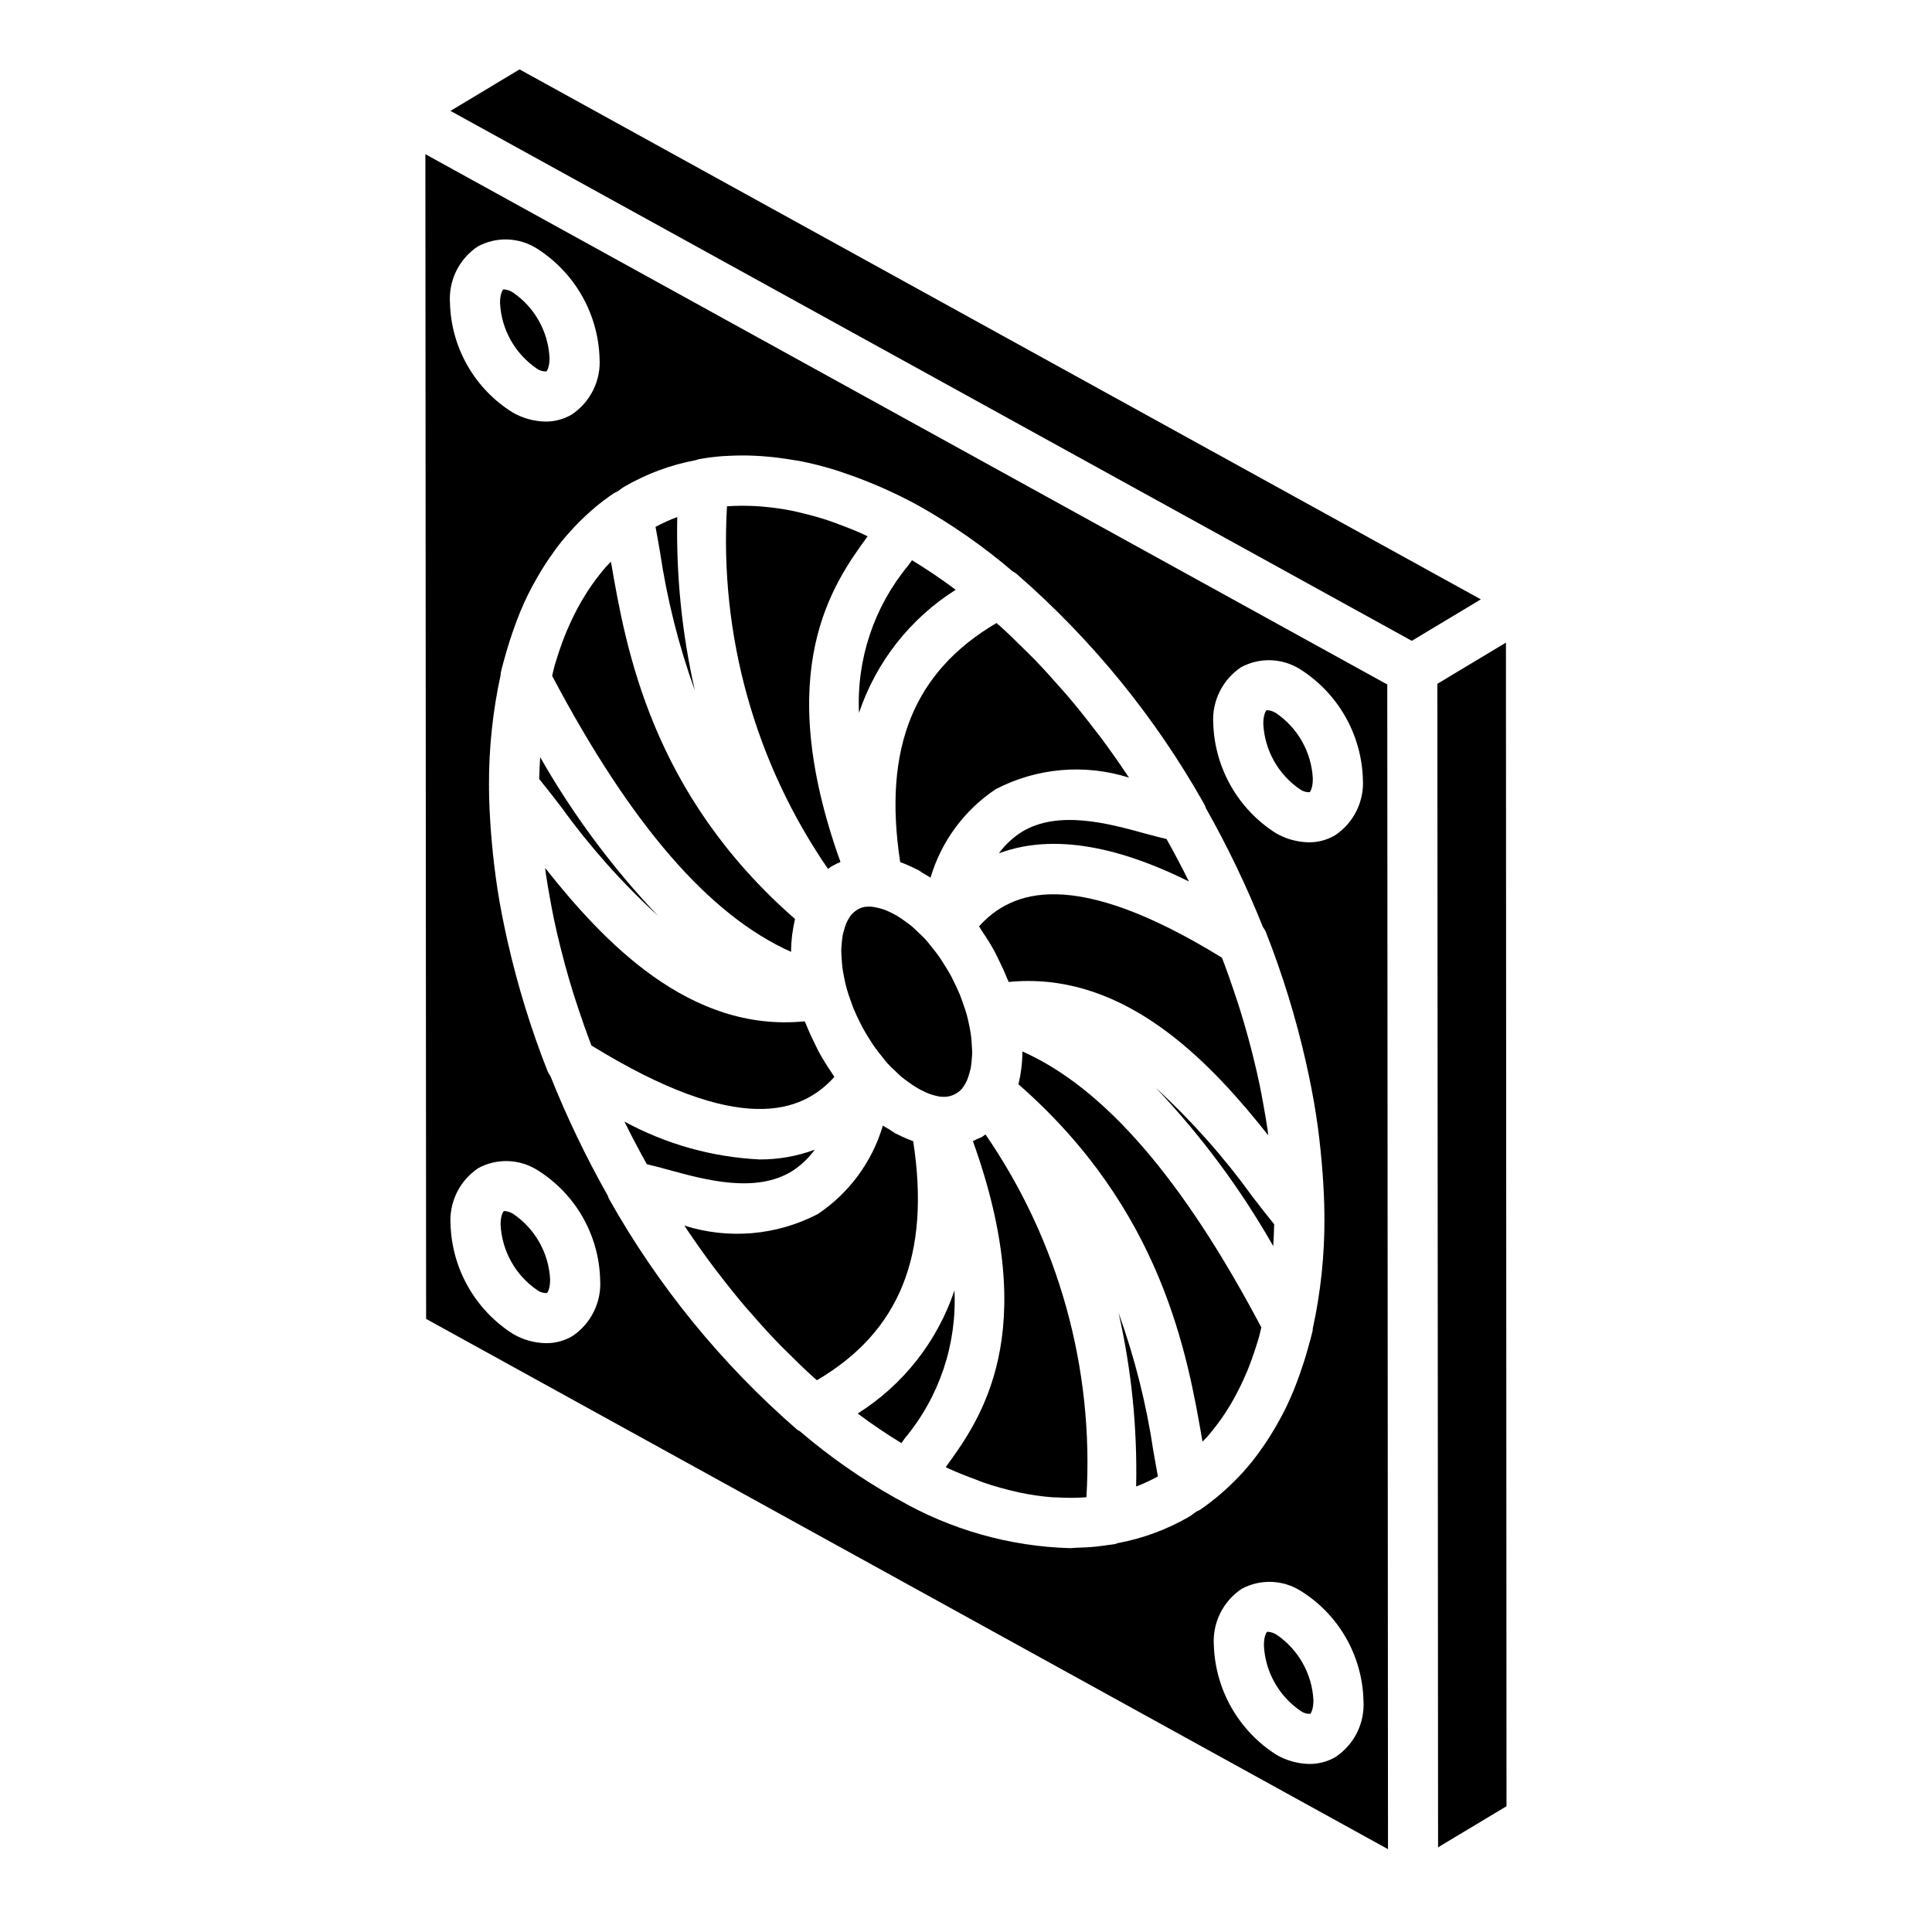 <?xml version="1.0" encoding="UTF-8"?>
<!-- Uploaded to: ICON Repo, www.iconrepo.com, Generator: ICON Repo Mixer Tools -->
<svg fill="#000000" width="800px" height="800px" version="1.1" viewBox="144 144 512 512" xmlns="http://www.w3.org/2000/svg">
 <g>
  <path d="m397.27 300.3c-3.797-2.844-7.66-5.453-11.586-7.836-0.324 0.449-0.621 0.883-0.957 1.344h0.004c-9.094 10.941-13.762 24.895-13.086 39.109 4.531-13.5 13.582-25.02 25.625-32.617z"/>
  <path d="m400.86 415.79c-0.191-0.945-0.387-1.895-0.652-2.844-0.316-1.148-0.723-2.293-1.137-3.441-0.219-0.609-0.418-1.219-0.66-1.824-0.461-1.133-0.996-2.238-1.539-3.344-0.289-0.586-0.559-1.18-0.871-1.758-0.574-1.066-1.215-2.086-1.859-3.102-0.367-0.574-0.715-1.16-1.102-1.719-0.664-0.957-1.375-1.852-2.094-2.742-0.57-0.707-1.121-1.445-1.719-2.102-0.598-0.656-1.223-1.199-1.836-1.789-0.586-0.566-1.164-1.152-1.773-1.664-0.57-0.48-1.145-0.867-1.719-1.285-0.711-0.516-1.422-1.023-2.148-1.457-0.598-0.355-1.191-0.656-1.781-0.941-0.539-0.258-1.07-0.496-1.586-0.688l-0.004 0.004c-0.617-0.223-1.25-0.406-1.891-0.547-0.551-0.133-1.113-0.227-1.676-0.273-0.551-0.031-1.102-0.012-1.645 0.059l-0.078 0.008v0.004c-0.898 0.168-1.738 0.551-2.449 1.121-0.367 0.27-0.699 0.578-1 0.922-0.211 0.262-0.406 0.535-0.582 0.824-0.297 0.461-0.559 0.949-0.777 1.453-0.266 0.656-0.484 1.332-0.656 2.019-0.105 0.395-0.227 0.766-0.309 1.191h0.004c-0.141 0.828-0.234 1.664-0.281 2.504-0.031 0.438-0.09 0.852-0.098 1.312-0.012 0.688 0.059 1.434 0.098 2.156 0.047 0.875 0.098 1.746 0.219 2.641 0.113 0.852 0.281 1.727 0.461 2.609 0.191 0.945 0.387 1.895 0.648 2.844 0.332 1.203 0.758 2.41 1.199 3.613 0.191 0.527 0.359 1.059 0.574 1.582 0.512 1.262 1.105 2.504 1.723 3.734 0.219 0.438 0.422 0.887 0.652 1.316 0.66 1.227 1.391 2.41 2.141 3.574 0.27 0.414 0.52 0.84 0.797 1.246 0.75 1.09 1.555 2.109 2.371 3.113 0.484 0.594 0.949 1.223 1.457 1.781l0.012 0.008c0.77 0.844 1.57 1.566 2.363 2.305 0.41 0.383 0.809 0.797 1.227 1.152 0.664 0.562 1.332 1.016 2.004 1.5 0.613 0.441 1.227 0.883 1.855 1.262l-0.004-0.008c0.773 0.473 1.578 0.898 2.41 1.273 0.203 0.09 0.41 0.199 0.609 0.277h-0.004c0.992 0.41 2.027 0.707 3.082 0.891 0.066 0.008 0.121 0.047 0.191 0.059l0.207 0.016c0.051 0.004 0.102-0.008 0.156-0.004h-0.004c1.66 0.199 3.332-0.262 4.652-1.285 0.312-0.238 0.602-0.504 0.867-0.797 0.234-0.289 0.449-0.59 0.645-0.91 0.273-0.434 0.516-0.887 0.723-1.359 0.293-0.707 0.531-1.438 0.711-2.184 0.09-0.348 0.199-0.664 0.27-1.035 0.156-0.902 0.258-1.812 0.301-2.727 0.023-0.363 0.074-0.703 0.082-1.082 0.016-0.742-0.059-1.543-0.105-2.324-0.047-0.828-0.094-1.656-0.207-2.5-0.113-0.863-0.281-1.75-0.465-2.641z"/>
  <path d="m318.43 386.75c-12.094-12.711-22.598-26.848-31.281-42.098-0.105 1.922-0.223 3.832-0.242 5.812 1.766 2.16 3.68 4.606 5.867 7.469 7.543 10.457 16.141 20.113 25.656 28.816z"/>
  <path d="m363.54 374.19c0.293-0.195 0.559-0.426 0.859-0.605h0.004c0.75-0.438 1.531-0.824 2.332-1.156-18.316-50.984-1.934-73.77 7.184-86.289-0.57-0.266-1.148-0.586-1.715-0.836-1.52-0.676-3.019-1.25-4.523-1.832-1.863-0.719-3.719-1.41-5.551-1.988-1.422-0.449-2.824-0.82-4.227-1.184-1.875-0.484-3.734-0.914-5.57-1.242-1.332-0.238-2.648-0.418-3.957-0.574-1.809-0.215-3.598-0.359-5.359-0.414-1.551-0.051-3.094-0.066-4.609 0.004-0.582 0.027-1.164 0.059-1.742 0.105l-0.004-0.004c-2.027 34.113 7.391 67.93 26.758 96.082z"/>
  <path d="m353.65 396.25-0.004-0.043c0.004-1.445 0.094-2.887 0.262-4.324 0.02-0.191 0.059-0.367 0.086-0.559v0.004c0.145-1.121 0.344-2.238 0.605-3.336 0.035-0.148 0.047-0.312 0.082-0.457-38.02-33.25-44.77-71.406-48.773-94.672-0.441 0.469-0.918 0.887-1.348 1.379-0.633 0.723-1.234 1.484-1.836 2.25v-0.004c-1.203 1.531-2.328 3.121-3.371 4.766-0.43 0.68-0.848 1.371-1.254 2.078-1.102 1.91-2.129 3.914-3.078 6.012-0.293 0.645-0.586 1.289-0.863 1.949-0.93 2.227-1.762 4.559-2.519 6.969-0.223 0.707-0.453 1.398-0.66 2.121-0.25 0.879-0.422 1.836-0.652 2.734 20.828 39.406 41.641 63.484 63.324 73.133z"/>
  <path d="m328.14 326.97c-3.422-15.07-4.984-30.5-4.66-45.949-1.977 0.73-3.902 1.602-5.762 2.606 0.387 2.027 0.77 4.207 1.176 6.578l0.004-0.004c1.855 12.535 4.949 24.852 9.242 36.77z"/>
  <path d="m382.56 372.45c0.098 0.035 0.195 0.09 0.293 0.125 1.176 0.434 2.328 0.934 3.449 1.5 0.148 0.074 0.297 0.141 0.449 0.219 0.238 0.125 0.477 0.219 0.715 0.348 0.371 0.207 0.715 0.504 1.082 0.727 0.684 0.406 1.371 0.766 2.051 1.223v0.004c2.836-9.594 8.941-17.895 17.262-23.449 10.906-5.68 23.629-6.781 35.352-3.062-0.195-0.297-0.406-0.582-0.602-0.875-2.301-3.43-4.664-6.777-7.098-10.039-0.5-0.668-1.023-1.309-1.531-1.969-2.234-2.914-4.508-5.769-6.84-8.523-0.742-0.875-1.508-1.707-2.262-2.566-2.148-2.453-4.32-4.863-6.539-7.164-0.98-1.016-1.988-1.98-2.984-2.969-2.047-2.035-4.106-4.039-6.199-5.938-0.355-0.32-0.719-0.613-1.078-0.93-21.965 12.902-30.137 33.203-25.52 63.34z"/>
  <path d="m286.29 241.7c0.723 0.516 1.598 0.773 2.488 0.738 0.168-0.105 0.859-1.094 0.859-3.578-0.348-7.012-3.965-13.457-9.77-17.402-0.691-0.434-1.473-0.695-2.285-0.766-0.07-0.004-0.145 0.008-0.215 0.027-0.16 0.109-0.855 1.094-0.855 3.578h0.004c0.34 7.016 3.961 13.461 9.773 17.402z"/>
  <path d="m414.78 364.46c-2.363 1.5-4.426 3.43-6.074 5.688 16.598-6.234 35.801 0.207 50.367 7.457-1.871-3.809-3.863-7.555-5.926-11.254-1.746-0.406-3.594-0.883-5.656-1.449-9.73-2.688-23.047-6.324-32.711-0.441z"/>
  <path d="m488.56 353.21c0.727 0.516 1.605 0.773 2.492 0.734 0.168-0.105 0.859-1.094 0.859-3.578h0.004c-0.348-7.012-3.965-13.453-9.77-17.402-0.691-0.43-1.473-0.691-2.285-0.762-0.074-0.004-0.145 0.004-0.215 0.023-0.16 0.105-0.859 1.094-0.859 3.586v0.004c0.344 7.012 3.965 13.453 9.773 17.395z"/>
  <path d="m280.01 465.7c-0.688-0.434-1.469-0.695-2.281-0.766-0.07-0.004-0.141 0.004-0.207 0.027-0.168 0.105-0.859 1.094-0.859 3.578 0.348 7.012 3.961 13.453 9.77 17.402 0.73 0.512 1.605 0.77 2.496 0.738 0.168-0.105 0.859-1.086 0.859-3.578l0.004-0.004c-0.348-7.012-3.973-13.457-9.781-17.398z"/>
  <path d="m403.46 389.49c0.285 0.402 0.504 0.855 0.781 1.262 1.156 1.699 2.258 3.43 3.254 5.25 0.395 0.723 0.73 1.465 1.098 2.203 0.836 1.672 1.617 3.352 2.301 5.086 0.125 0.32 0.305 0.621 0.426 0.941 1.766-0.176 3.508-0.262 5.223-0.258 28.051 0 49.094 22.625 63.555 40.895-0.07-0.516-0.109-1.023-0.184-1.539-0.309-2.129-0.688-4.277-1.074-6.43-0.34-1.902-0.691-3.801-1.09-5.707-0.48-2.289-1.016-4.586-1.586-6.891-0.438-1.777-0.902-3.555-1.387-5.332-0.656-2.391-1.348-4.785-2.094-7.184-0.516-1.66-1.066-3.312-1.625-4.965-0.852-2.531-1.727-5.062-2.68-7.594-0.18-0.48-0.383-0.961-0.566-1.441-39.277-24.152-55.77-17.84-64.352-8.297z"/>
  <path d="m450.35 432.34c12.004 12.664 22.438 26.73 31.07 41.895 0.105-1.918 0.223-3.824 0.242-5.805-1.762-2.152-3.668-4.594-5.852-7.449h0.004c-7.496-10.387-16.027-19.98-25.465-28.641z"/>
  <path d="m482.29 577.2c-0.688-0.434-1.469-0.695-2.277-0.766-0.07 0-0.141 0.008-0.207 0.027-0.168 0.105-0.859 1.094-0.859 3.578l-0.004 0.004c0.348 7.008 3.965 13.453 9.77 17.398 0.73 0.516 1.609 0.777 2.5 0.746 0.16-0.109 0.859-1.094 0.859-3.586h0.004c-0.352-7.016-3.973-13.457-9.785-17.402z"/>
  <path d="m440.43 491.91c3.43 15.094 4.992 30.551 4.66 46.023 1.98-0.754 3.906-1.645 5.762-2.668-0.383-2.027-0.77-4.203-1.176-6.57v-0.004c-1.855-12.535-4.953-24.855-9.246-36.781z"/>
  <path d="m543.09 314.3-18.176 10.918 0.191 308.34 18.137-10.895z"/>
  <path d="m470.54 515.46c1.059-1.844 2.047-3.773 2.965-5.789 0.324-0.715 0.648-1.43 0.957-2.168 0.898-2.156 1.703-4.418 2.438-6.75 0.242-0.773 0.496-1.535 0.723-2.324 0.246-0.855 0.414-1.785 0.637-2.664-20.828-39.41-41.641-63.48-63.32-73.125l0.004 0.047v0.008-0.004c-0.004 1.48-0.098 2.961-0.277 4.43l-0.008 0.043v0.004c-0.156 1.297-0.391 2.59-0.699 3.859-0.023 0.102-0.031 0.219-0.059 0.32 38.027 33.254 44.77 71.426 48.773 94.695 0.414-0.441 0.863-0.836 1.266-1.293 0.691-0.785 1.344-1.613 2-2.449 1.125-1.449 2.211-2.957 3.223-4.559 0.473-0.746 0.934-1.504 1.379-2.281z"/>
  <path d="m256.73 184.86 0.195 308.66 254.91 140.53-0.195-308.66zm216.18 135.95c2.422-1.301 5.144-1.938 7.891-1.84 2.746 0.094 5.418 0.918 7.742 2.383 10 6.32 16.227 17.18 16.633 29.004 0.203 2.93-0.371 5.859-1.668 8.496-1.293 2.633-3.262 4.879-5.707 6.508-2.102 1.238-4.5 1.883-6.938 1.863-3.055-0.051-6.047-0.879-8.695-2.398-10.004-6.32-16.234-17.18-16.637-29.004-0.203-2.93 0.375-5.863 1.672-8.496 1.297-2.637 3.266-4.883 5.707-6.516zm-202.29-111.5c2.422-1.305 5.144-1.941 7.891-1.848 2.746 0.098 5.418 0.918 7.746 2.387 9.996 6.32 16.223 17.18 16.629 29 0.203 2.93-0.371 5.859-1.668 8.496-1.293 2.637-3.262 4.883-5.703 6.512-2.106 1.234-4.504 1.879-6.941 1.863-3.055-0.055-6.047-0.879-8.695-2.402-10.07-6.254-16.32-17.156-16.629-29.008-0.203-2.93 0.371-5.859 1.664-8.492 1.297-2.637 3.266-4.879 5.707-6.508zm25.047 288.78v0.004c-2.106 1.234-4.504 1.879-6.945 1.863-3.055-0.055-6.047-0.879-8.695-2.402-10-6.32-16.223-17.18-16.629-29.004-0.203-2.926 0.371-5.859 1.664-8.496 1.297-2.633 3.266-4.879 5.707-6.508 2.422-1.301 5.144-1.938 7.891-1.844 2.746 0.094 5.418 0.914 7.746 2.379 10.07 6.258 16.32 17.152 16.637 29.004 0.203 2.93-0.371 5.859-1.668 8.496-1.293 2.637-3.262 4.883-5.707 6.512zm165.5 46.422c-0.672 0.434-1.262 0.973-1.949 1.379v0.004c-5.902 3.43-12.355 5.82-19.066 7.062-0.215 0.094-0.438 0.172-0.66 0.238-0.625 0.113-1.27 0.16-1.898 0.254-0.934 0.141-1.871 0.277-2.816 0.379-1.836 0.195-3.695 0.301-5.574 0.344-0.547 0.012-1.07 0.102-1.617 0.102l-0.004 0.004c-16-0.457-31.637-4.883-45.504-12.883-0.109-0.059-0.215-0.109-0.324-0.168l-0.008-0.004c-0.191-0.105-0.383-0.191-0.574-0.301-8.941-5.035-17.371-10.93-25.168-17.602-0.246-0.125-0.484-0.262-0.715-0.414-20.016-17.379-36.895-38.078-49.887-61.184-0.145-0.297-0.27-0.602-0.367-0.918-5.766-10.199-10.836-20.773-15.18-31.652-0.281-0.375-0.52-0.777-0.715-1.203-4.391-11.133-7.926-22.586-10.574-34.258-0.062-0.266-0.125-0.527-0.184-0.793-1-4.488-1.879-8.953-2.566-13.375-0.035-0.223-0.055-0.445-0.09-0.668-0.586-3.867-1.027-7.691-1.371-11.488-0.094-1.047-0.188-2.09-0.266-3.133-0.281-3.859-0.48-7.691-0.5-11.445l0.02-0.117c0-0.191-0.023-0.391-0.023-0.582-0.039-9.84 1-19.656 3.098-29.273 0.023-0.168-0.016-0.34 0.023-0.512 0.43-1.891 0.953-3.695 1.469-5.508 0.543-1.922 1.152-3.777 1.789-5.613 0.613-1.75 1.246-3.481 1.941-5.144 0.633-1.516 1.301-2.992 2-4.434 0.719-1.473 1.5-2.875 2.289-4.269 1.102-1.945 2.266-3.816 3.508-5.606 1.008-1.461 2.043-2.891 3.137-4.246 0.797-0.98 1.613-1.938 2.461-2.859h0.004c1.602-1.777 3.309-3.461 5.102-5.039 0.441-0.383 0.867-0.785 1.32-1.152v-0.004c1.551-1.293 3.164-2.508 4.836-3.641 0.348-0.223 0.715-0.41 1.102-0.562 0.586-0.375 1.098-0.848 1.695-1.199 5.918-3.453 12.391-5.856 19.129-7.106 0.191-0.082 0.391-0.156 0.59-0.215 2.144-0.391 4.309-0.668 6.484-0.836 0.414-0.031 0.84-0.027 1.258-0.051v-0.004c2.5-0.145 5.008-0.152 7.508-0.027 0.984 0.043 1.977 0.125 2.973 0.211 2.172 0.188 4.367 0.473 6.582 0.852 0.832 0.141 1.652 0.238 2.492 0.406 2.922 0.586 5.875 1.344 8.852 2.254 0.875 0.266 1.754 0.59 2.633 0.887 2.375 0.797 4.762 1.691 7.156 2.684 0.891 0.371 1.777 0.723 2.668 1.121 3.035 1.352 6.082 2.805 9.137 4.469 0.039 0.02 0.059 0.059 0.098 0.082 0.164 0.09 0.328 0.152 0.492 0.242v-0.004c8.871 4.992 17.234 10.832 24.977 17.441 0.316 0.16 0.617 0.344 0.902 0.555 20.016 17.383 36.891 38.078 49.883 61.184 0.164 0.32 0.297 0.656 0.402 1 5.734 10.148 10.781 20.672 15.109 31.492 0.301 0.398 0.555 0.828 0.758 1.281 4.438 11.254 8.004 22.828 10.66 34.629l0.039 0.168c1.035 4.625 1.941 9.227 2.644 13.781l0.008 0.07c0.629 4.07 1.086 8.094 1.441 12.086 0.09 0.973 0.176 1.945 0.246 2.914 0.285 3.887 0.484 7.742 0.504 11.52l-0.02 0.121c0 0.195 0.023 0.395 0.023 0.59h0.004c0.039 9.844-1 19.66-3.098 29.277-0.023 0.164 0.016 0.324-0.023 0.488-0.41 1.801-0.914 3.519-1.402 5.25-0.594 2.121-1.258 4.16-1.965 6.172-0.57 1.609-1.148 3.207-1.793 4.746-0.66 1.59-1.359 3.137-2.098 4.648-0.645 1.312-1.344 2.562-2.047 3.816-1.195 2.148-2.504 4.238-3.914 6.258-0.914 1.312-1.844 2.606-2.832 3.832-0.855 1.059-1.734 2.086-2.648 3.078h0.004c-1.461 1.602-3.008 3.125-4.625 4.566-0.691 0.613-1.379 1.23-2.098 1.812-1.441 1.172-2.902 2.316-4.438 3.344-0.273 0.152-0.555 0.289-0.848 0.398zm44.164 50.09c0.199 2.93-0.379 5.863-1.676 8.5-1.297 2.637-3.269 4.883-5.711 6.512-2.102 1.23-4.5 1.871-6.934 1.852-3.059-0.055-6.051-0.879-8.703-2.402-9.996-6.324-16.219-17.18-16.625-29-0.203-2.93 0.371-5.859 1.668-8.496 1.293-2.637 3.266-4.883 5.707-6.512 2.422-1.301 5.144-1.938 7.891-1.844 2.746 0.094 5.418 0.918 7.742 2.383 10.07 6.254 16.324 17.152 16.641 29z"/>
  <path d="m281.69 162.39-18.309 10.996 254.76 140.44 18.293-10.992z"/>
  <path d="m371.3 518.6c3.797 2.844 7.66 5.457 11.586 7.84 0.328-0.453 0.629-0.895 0.965-1.359h0.004c9.098-10.941 13.766-24.895 13.086-39.105-4.531 13.504-13.59 25.027-25.641 32.625z"/>
  <path d="m386.01 446.44c-0.062-0.023-0.121-0.059-0.184-0.082-1.27-0.461-2.512-1-3.719-1.613l-0.199-0.094c-0.27-0.141-0.535-0.242-0.805-0.391-0.453-0.25-0.875-0.613-1.324-0.887-0.602-0.367-1.211-0.676-1.809-1.082-2.832 9.594-8.938 17.895-17.258 23.453-10.914 5.672-23.637 6.769-35.363 3.051 0.09 0.137 0.188 0.266 0.277 0.402 2.453 3.676 4.984 7.254 7.594 10.73 0.293 0.391 0.602 0.766 0.898 1.156 2.441 3.211 4.941 6.332 7.5 9.344 0.52 0.609 1.059 1.191 1.582 1.793 2.363 2.719 4.762 5.371 7.215 7.906 0.777 0.805 1.578 1.566 2.363 2.352 2.242 2.242 4.5 4.434 6.801 6.512 0.301 0.273 0.609 0.52 0.91 0.785 21.965-12.898 30.141-33.203 25.52-63.336z"/>
  <path d="m365.11 429.4c-0.207-0.293-0.367-0.625-0.57-0.922-1.27-1.828-2.441-3.723-3.516-5.672-0.348-0.637-0.637-1.285-0.961-1.934-0.879-1.746-1.691-3.504-2.406-5.312-0.121-0.305-0.293-0.594-0.406-0.902-30.605 3.074-53.434-21.254-68.781-40.637 0.066 0.5 0.105 1 0.18 1.5 0.32 2.219 0.719 4.457 1.125 6.699 0.316 1.758 0.641 3.516 1.008 5.277 0.516 2.465 1.094 4.941 1.711 7.426 0.383 1.547 0.785 3.094 1.207 4.637 0.715 2.625 1.477 5.258 2.301 7.894 0.43 1.371 0.887 2.734 1.344 4.098 0.938 2.801 1.906 5.606 2.965 8.406 0.141 0.375 0.297 0.746 0.441 1.121 39.309 24.191 55.793 17.844 64.359 8.32z"/>
  <path d="m353.8 454.43c2.387-1.516 4.469-3.469 6.129-5.758-4.68 1.742-9.641 2.621-14.637 2.594-12.543-0.613-24.785-4.043-35.816-10.039 1.879 3.828 3.879 7.594 5.949 11.312 1.75 0.406 3.602 0.887 5.668 1.457 9.73 2.672 23.055 6.324 32.707 0.434z"/>
  <path d="m405.16 444.64c-0.332 0.227-0.633 0.488-0.98 0.691-0.422 0.25-0.898 0.348-1.332 0.559-0.344 0.168-0.656 0.398-1.012 0.547 18.375 51.086 1.895 73.859-7.215 86.371 0.242 0.113 0.492 0.254 0.738 0.363 2.406 1.098 4.789 2.027 7.156 2.894 0.742 0.273 1.496 0.609 2.231 0.855l0.004 0.004c2.894 0.984 5.84 1.809 8.828 2.465 0.121 0.027 0.242 0.07 0.363 0.098 2.996 0.641 6.035 1.086 9.094 1.32 0.34 0.023 0.664-0.008 1.004 0.012 2.457 0.16 4.922 0.16 7.379 0.004 0.172-0.012 0.332-0.055 0.5-0.066 2.035-34.125-7.379-67.953-26.754-96.121z"/>
 </g>
</svg>